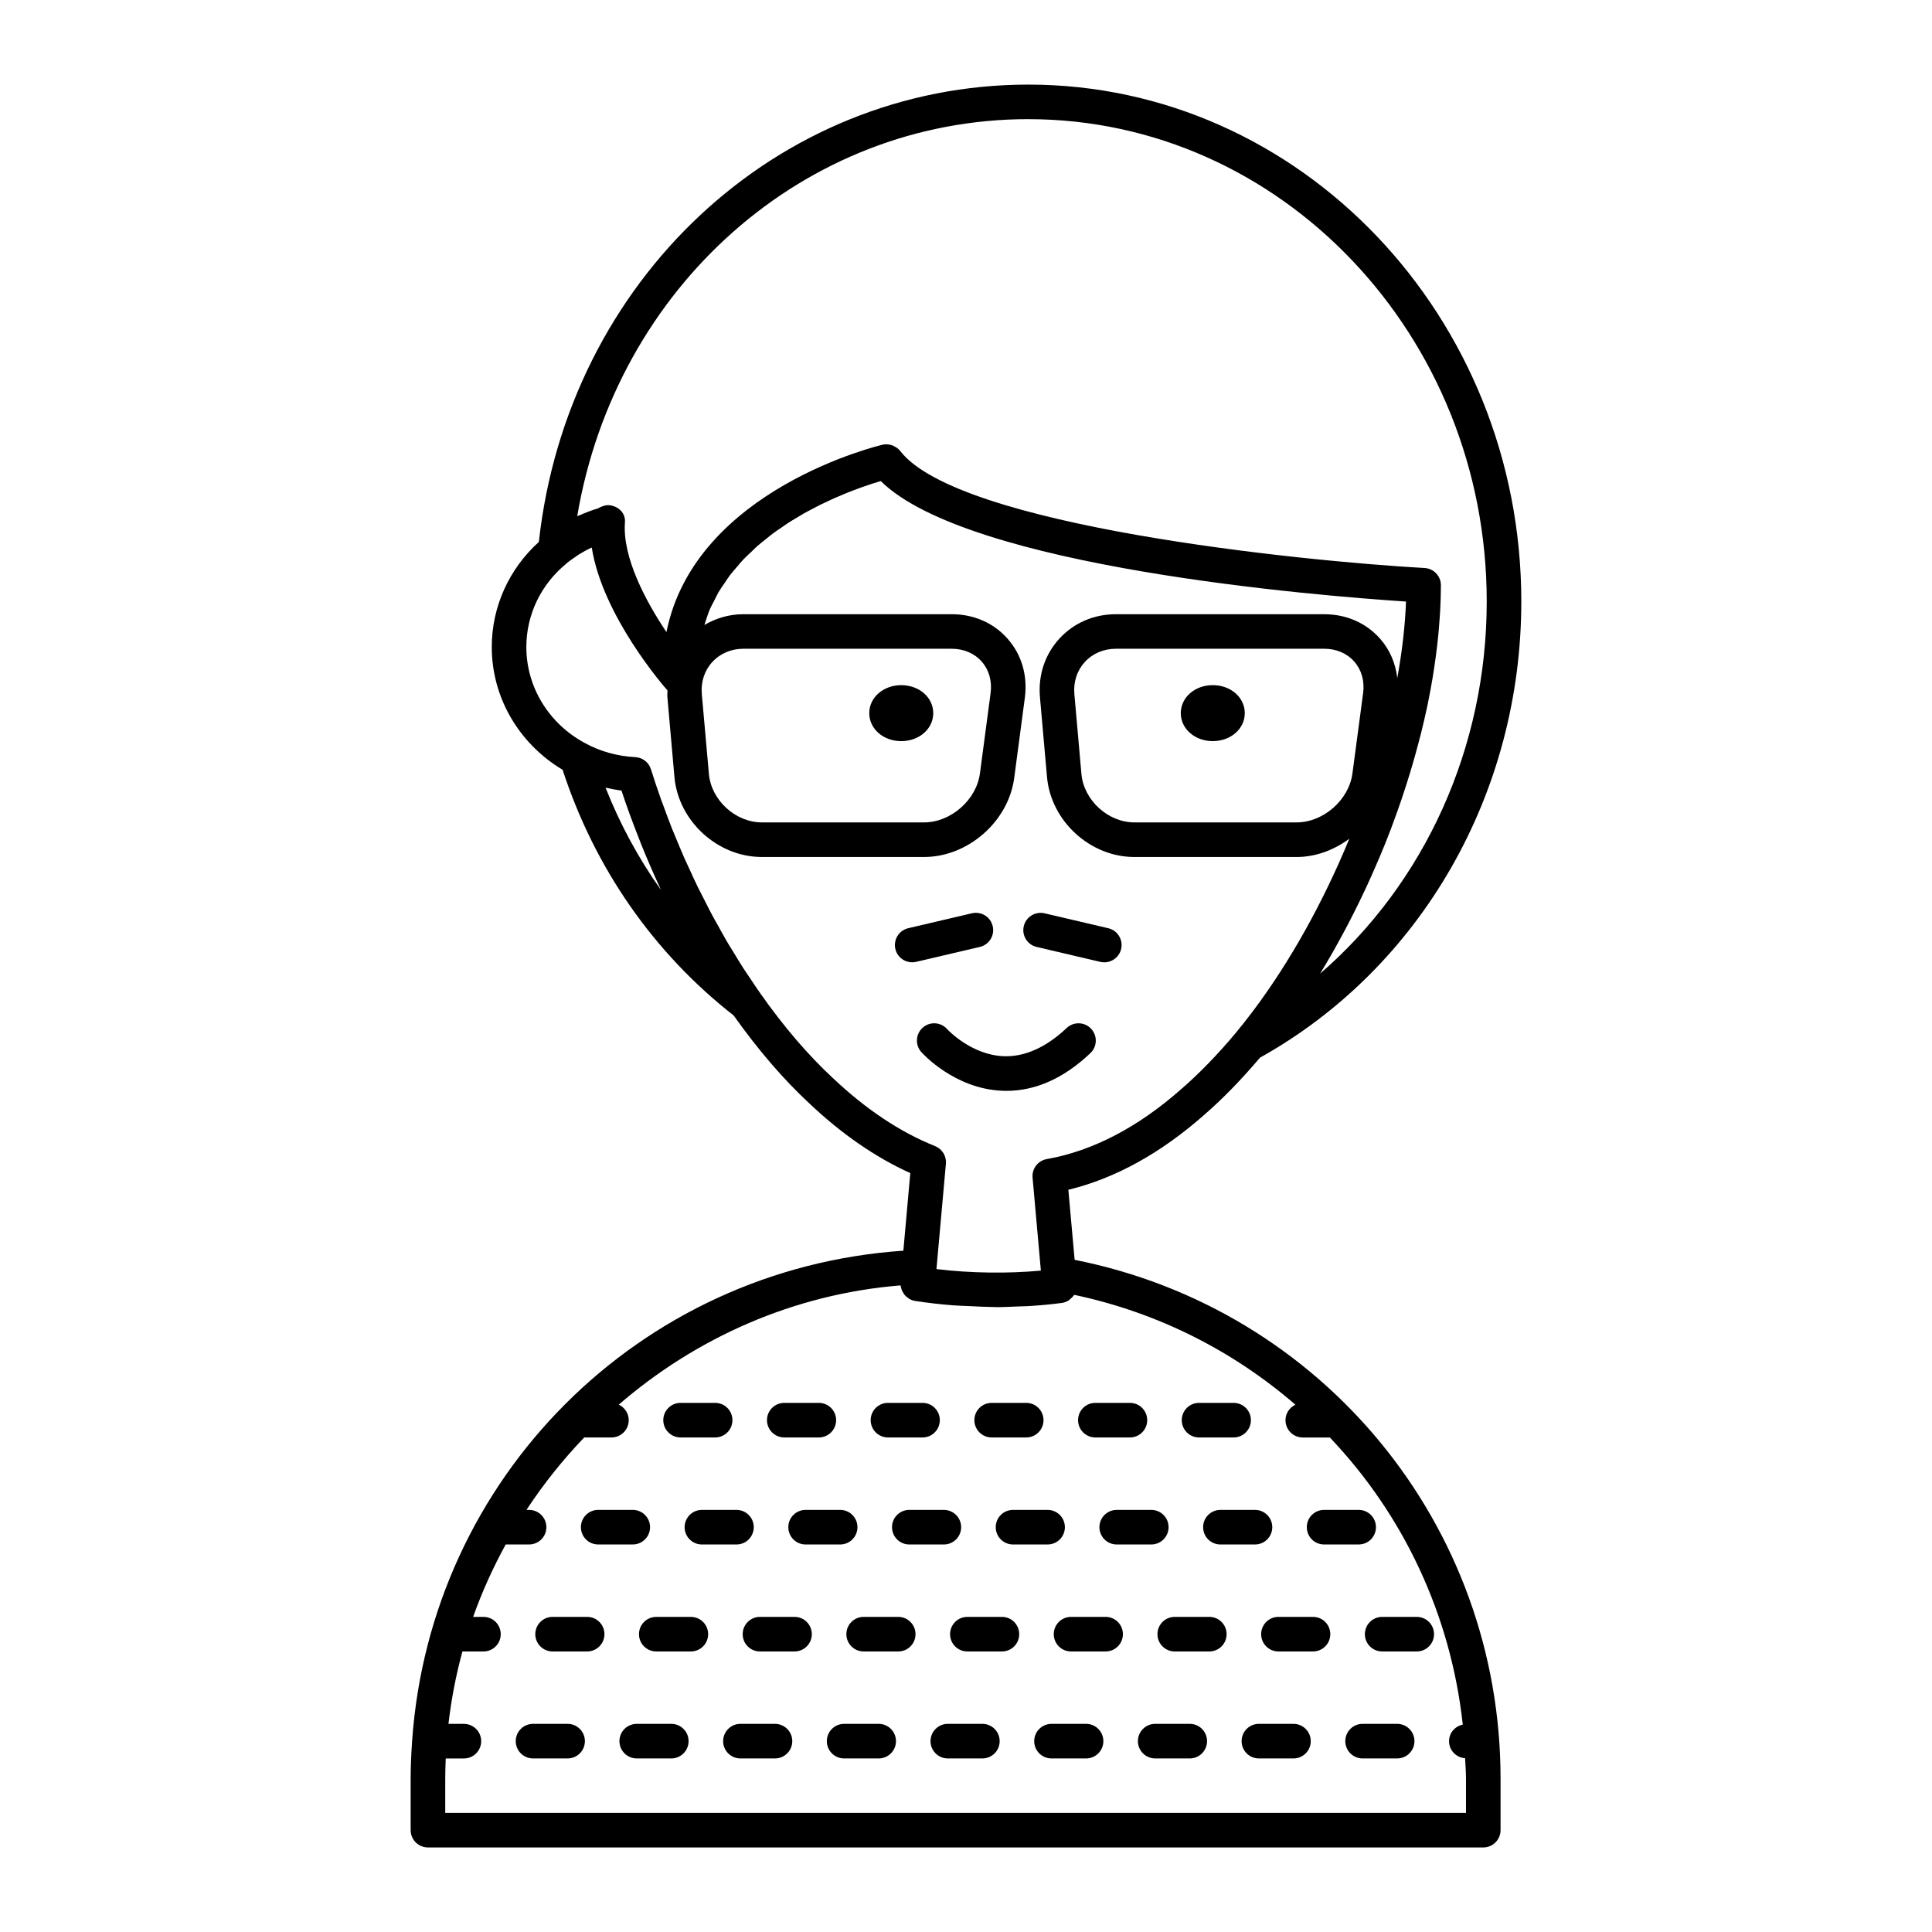 <?xml version="1.0" encoding="UTF-8"?>
<!-- The Best Svg Icon site in the world: iconSvg.co, Visit us! https://iconsvg.co -->
<svg fill="#000000" width="800px" height="800px" version="1.1" viewBox="144 144 512 512" xmlns="http://www.w3.org/2000/svg">
 <g>
  <path d="m428.79 477.86-1.668-18.555c12.383-3.008 24.488-9.684 36.012-19.859 4.902-4.25 9.859-9.352 14.773-15.156 42.73-23.832 69.254-70.047 69.254-120.88 0.004-75.539-58.598-136.99-130.63-136.99-66.664 0-122.13 51.988-129.73 121.2-7.93 7.18-12.48 17.211-12.48 27.859 0 13.348 7.195 25.605 18.773 32.52 8.496 26.047 24.113 48.52 45.332 65.109 6.418 9.051 13.148 16.891 20 23.25 8.578 8.133 17.582 14.355 26.812 18.523l-1.84 20.566c-70.184 4.785-125.3 60.277-130.18 129.86 0 0.047-0.027 0.082-0.027 0.129 0 0.023 0.016 0.035 0.016 0.059-0.223 3.262-0.379 6.539-0.379 9.855v13.66c0 2.531 2.051 4.582 4.582 4.582h279.67c2.531 0 4.582-2.047 4.582-4.582v-13.664c-0.004-67.227-47.266-124.47-112.88-137.48zm-12.262-302.28c66.984 0 121.47 57.344 121.47 127.82 0 38.773-16.461 74.668-44.164 98.629 1.25-2.039 2.469-4.113 3.664-6.211 0.281-0.488 0.539-1 0.82-1.492 1.031-1.848 2.039-3.707 3.023-5.586 0.441-0.844 0.867-1.695 1.297-2.547 0.801-1.59 1.59-3.184 2.359-4.797 0.426-0.898 0.852-1.789 1.27-2.691 0.789-1.703 1.547-3.414 2.289-5.133 0.336-0.77 0.68-1.535 1.004-2.309 1.039-2.469 2.039-4.945 2.992-7.438 0.148-0.383 0.281-0.773 0.422-1.16 0.801-2.133 1.57-4.273 2.305-6.418 0.293-0.852 0.562-1.707 0.848-2.559 0.562-1.715 1.109-3.426 1.625-5.141 0.273-0.91 0.547-1.812 0.805-2.727 0.508-1.77 0.988-3.531 1.449-5.293 0.207-0.781 0.422-1.566 0.613-2.344 0.621-2.516 1.211-5.019 1.727-7.512 0.047-0.215 0.078-0.426 0.125-0.641 0.469-2.281 0.883-4.551 1.254-6.805 0.133-0.797 0.242-1.582 0.363-2.371 0.258-1.691 0.488-3.375 0.688-5.043 0.102-0.855 0.195-1.707 0.289-2.559 0.176-1.676 0.312-3.328 0.426-4.981 0.051-0.742 0.113-1.488 0.156-2.227 0.125-2.344 0.207-4.668 0.207-6.945 0-2.426-1.895-4.438-4.32-4.57-33.473-1.891-123.68-11.152-138.96-31.004-0.395-0.512-0.902-0.883-1.453-1.184-0.113-0.059-0.215-0.125-0.336-0.176-0.551-0.242-1.133-0.391-1.742-0.402-0.035 0-0.07-0.023-0.109-0.023-0.336 0-0.672 0.035-1.012 0.109-0.551 0.125-49.719 11.711-57.305 49.656-5.656-8.414-11.707-19.957-11-29.074 0.184-2.383-1.566-4.148-3.922-4.523-0.754-0.133-1.488 0.047-2.184 0.328-0.352 0.141-0.715 0.27-1.031 0.488-1.672 0.488-3.301 1.133-4.902 1.836-0.195 0.086-0.406 0.137-0.605 0.223 10.223-60.613 60.121-105.21 119.55-105.21zm85.879 173.4c-0.93 7.027-7.711 12.965-14.797 12.965h-42.988c-6.988 0-13.418-5.887-14.035-12.852l-1.867-21.129c-0.289-3.234 0.695-6.262 2.766-8.523 2.074-2.266 5.008-3.516 8.254-3.516h55.195c3.207 0 6.035 1.215 7.969 3.418 1.93 2.199 2.758 5.168 2.336 8.344zm-197.93 3.758c0.074 0.02 0.148 0.023 0.219 0.043 1.32 0.309 2.652 0.559 4.004 0.734 1.32 4.031 2.797 8.027 4.352 12.004 0.281 0.719 0.551 1.438 0.84 2.152 1.531 3.805 3.156 7.566 4.867 11.273 0.133 0.293 0.246 0.594 0.379 0.883-5.918-8.332-10.836-17.406-14.66-27.09zm60.219 76.941c-6.551-6.082-13-13.609-19.172-22.379-0.848-1.191-1.668-2.449-2.496-3.688-0.699-1.043-1.414-2.066-2.106-3.137-0.797-1.238-1.562-2.523-2.34-3.797-0.617-1.012-1.25-1.996-1.855-3.027-0.824-1.402-1.613-2.852-2.41-4.293-0.527-0.949-1.07-1.875-1.586-2.84-0.824-1.543-1.613-3.129-2.41-4.703-0.453-0.902-0.93-1.781-1.375-2.691-0.832-1.707-1.617-3.449-2.41-5.184-0.371-0.812-0.762-1.602-1.121-2.418-0.828-1.875-1.609-3.773-2.387-5.676-0.289-0.707-0.602-1.402-0.883-2.106-0.816-2.043-1.574-4.109-2.328-6.176-0.211-0.578-0.445-1.148-0.648-1.73-0.945-2.652-1.832-5.312-2.664-7.977-0.574-1.828-2.223-3.109-4.137-3.207-4.742-0.242-9.328-1.516-13.332-3.719-9.594-5.125-15.555-14.875-15.555-25.453 0-8.539 3.852-16.59 10.57-22.082 0.098-0.082 0.188-0.176 0.273-0.262 0.648-0.527 1.348-1 2.039-1.465 0.352-0.238 0.688-0.508 1.051-0.734 1.094-0.68 2.231-1.297 3.406-1.836 2.863 18.195 19.227 36.922 20.016 37.809 0.016 0.016 0.031 0.023 0.047 0.043 0 0.609-0.074 1.203-0.02 1.828l1.867 21.125c1.035 11.691 11.426 21.207 23.168 21.207h42.984c11.637 0 22.352-9.391 23.887-20.922l2.824-21.285c0.773-5.836-0.832-11.367-4.523-15.586-3.695-4.223-8.973-6.547-14.859-6.547h-55.199c-3.769 0-7.273 1.051-10.348 2.852 0.152-0.484 0.312-0.965 0.477-1.441 0.273-0.793 0.508-1.613 0.828-2.371 0.402-0.957 0.898-1.855 1.371-2.766 0.367-0.711 0.691-1.453 1.094-2.141 0.523-0.887 1.121-1.715 1.703-2.555 0.434-0.637 0.84-1.305 1.305-1.914 0.629-0.82 1.316-1.574 1.988-2.356 0.488-0.566 0.953-1.164 1.465-1.703 0.707-0.746 1.457-1.43 2.195-2.125 0.535-0.508 1.051-1.043 1.598-1.531 0.754-0.664 1.547-1.27 2.328-1.891 0.574-0.457 1.125-0.945 1.707-1.375 0.781-0.586 1.582-1.113 2.379-1.656 0.602-0.414 1.195-0.852 1.797-1.242 0.777-0.504 1.562-0.949 2.34-1.414 0.621-0.371 1.25-0.773 1.875-1.121 0.762-0.43 1.508-0.805 2.262-1.199 0.629-0.328 1.266-0.688 1.879-0.992 0.695-0.348 1.363-0.645 2.047-0.961 0.645-0.301 1.309-0.633 1.938-0.906 0.566-0.25 1.09-0.457 1.637-0.688 0.695-0.293 1.41-0.605 2.07-0.867 0.395-0.156 0.738-0.273 1.117-0.422 0.754-0.289 1.523-0.586 2.215-0.832 0.047-0.016 0.078-0.027 0.125-0.043 2.008-0.715 3.723-1.25 5-1.625 23.23 22.91 115.48 30.371 139.2 31.93-0.242 6.477-1.051 13.301-2.312 20.289-0.453-3.867-1.938-7.453-4.508-10.383-3.695-4.223-8.973-6.547-14.859-6.547l-55.188-0.004c-5.848 0-11.176 2.305-15.008 6.488-3.828 4.188-5.652 9.695-5.133 15.523l1.867 21.125c1.035 11.691 11.422 21.207 23.16 21.207h42.988c5.078 0 9.93-1.859 13.969-4.836-6.801 16.496-15.523 32.348-25.508 45.637-1.52 2.023-3.07 3.984-4.644 5.887-4.762 5.684-9.574 10.641-14.32 14.762-11.551 10.203-23.566 16.461-35.703 18.605-2.34 0.414-3.977 2.551-3.766 4.914l2.199 24.641c-8.703 0.816-18.539 0.695-27.672-0.402l2.504-27.922c0.184-2.016-0.984-3.91-2.863-4.668-9.262-3.703-18.367-9.766-27.109-18.055zm-34.707-101.71c-0.289-3.234 0.699-6.266 2.777-8.527 2.074-2.266 5-3.516 8.25-3.516h55.195c3.211 0 6.035 1.215 7.969 3.418 1.93 2.199 2.758 5.168 2.336 8.344l-2.824 21.285c-0.934 7.031-7.719 12.973-14.805 12.973h-42.984c-6.992 0-13.426-5.887-14.039-12.852zm202.28 281.98c0.074 1.801 0.234 3.582 0.234 5.398v9.082h-270.51v-9.082c0-1.785 0.059-3.562 0.133-5.336h4.812c2.527 0 4.582-2.047 4.582-4.582 0-2.531-2.051-4.582-4.582-4.582h-4.09c0.746-6.539 1.996-12.953 3.699-19.191h5.574c2.527 0 4.582-2.047 4.582-4.582 0-2.531-2.051-4.582-4.582-4.582h-2.734c2.359-6.648 5.266-13.055 8.629-19.191h6.195c2.527 0 4.582-2.047 4.582-4.582 0-2.531-2.051-4.582-4.582-4.582h-0.695c4.508-6.856 9.637-13.281 15.301-19.191h7.223c2.527 0 4.582-2.047 4.582-4.582 0-1.832-1.09-3.383-2.644-4.117 20.496-17.719 46.387-29.328 74.672-31.602 0.02 0.184 0.102 0.348 0.137 0.527 0.047 0.215 0.086 0.422 0.164 0.621 0.113 0.316 0.273 0.602 0.457 0.879 0.109 0.168 0.195 0.34 0.324 0.496 0.238 0.281 0.516 0.504 0.816 0.723 0.137 0.102 0.246 0.223 0.398 0.309 0.473 0.27 0.988 0.473 1.559 0.562 3.297 0.512 6.691 0.898 10.113 1.168 1.508 0.117 3.035 0.141 4.559 0.215 1.973 0.098 3.934 0.211 5.898 0.223 0.32 0 0.633 0.035 0.953 0.035 2 0 3.922-0.105 5.859-0.184 0.859-0.035 1.734-0.031 2.586-0.082 3.086-0.188 6.09-0.461 8.965-0.852 0.66-0.09 1.254-0.34 1.785-0.672 0.176-0.109 0.297-0.266 0.457-0.395 0.324-0.27 0.629-0.551 0.867-0.898 0.047-0.062 0.125-0.105 0.164-0.168 22.305 4.727 42.25 14.973 58.582 29.109-1.543 0.738-2.625 2.281-2.625 4.106 0 2.531 2.047 4.582 4.582 4.582h7.172c19.387 20.363 32.055 46.891 35.227 76.09-2.062 0.445-3.637 2.195-3.637 4.391-0.008 2.422 1.883 4.348 4.258 4.519z"/>
  <path d="m382.84 340.41c4.754 0 8.48-3.262 8.48-7.418 0-4.16-3.723-7.418-8.48-7.418-4.758 0-8.477 3.262-8.477 7.418 0 4.16 3.723 7.418 8.477 7.418z"/>
  <path d="m465.4 325.57c-4.754 0-8.48 3.262-8.48 7.418 0 4.16 3.723 7.418 8.48 7.418 4.758 0 8.48-3.262 8.48-7.418s-3.727-7.418-8.48-7.418z"/>
  <path d="m410.7 433.09c7.773 0 15.262-3.356 22.266-10 1.836-1.742 1.914-4.641 0.176-6.473-1.734-1.84-4.641-1.914-6.473-0.176-5.465 5.176-11.188 7.672-16.664 7.469-8.648-0.328-14.887-7.055-15.02-7.199-1.68-1.879-4.566-2.051-6.453-0.367-1.891 1.676-2.062 4.574-0.379 6.461 0.352 0.398 8.777 9.715 21.379 10.254 0.387 0.023 0.777 0.031 1.168 0.031z"/>
  <path d="m407.08 389.44c-0.574-2.465-3.043-3.977-5.504-3.414l-16.883 3.957c-2.465 0.578-3.988 3.043-3.414 5.504 0.496 2.113 2.379 3.531 4.457 3.531 0.348 0 0.695-0.043 1.051-0.117l16.883-3.957c2.465-0.574 3.992-3.039 3.41-5.504z"/>
  <path d="m418.72 394.95 16.887 3.957c0.352 0.082 0.699 0.117 1.051 0.117 2.078 0 3.957-1.426 4.457-3.531 0.578-2.465-0.953-4.93-3.414-5.504l-16.887-3.957c-2.461-0.559-4.922 0.949-5.504 3.414-0.578 2.465 0.949 4.93 3.41 5.504z"/>
  <path d="m324.36 524.94h9.16c2.527 0 4.582-2.047 4.582-4.582 0-2.531-2.051-4.582-4.582-4.582h-9.16c-2.527 0-4.582 2.047-4.582 4.582s2.055 4.582 4.582 4.582z"/>
  <path d="m351.84 524.94h9.16c2.527 0 4.582-2.047 4.582-4.582 0-2.531-2.051-4.582-4.582-4.582h-9.16c-2.527 0-4.582 2.047-4.582 4.582s2.055 4.582 4.582 4.582z"/>
  <path d="m406.8 524.94h9.16c2.531 0 4.582-2.047 4.582-4.582 0-2.531-2.047-4.582-4.582-4.582h-9.16c-2.527 0-4.582 2.047-4.582 4.582s2.055 4.582 4.582 4.582z"/>
  <path d="m379.32 524.94h9.16c2.527 0 4.582-2.047 4.582-4.582 0-2.531-2.051-4.582-4.582-4.582h-9.16c-2.527 0-4.582 2.047-4.582 4.582s2.055 4.582 4.582 4.582z"/>
  <path d="m461.76 524.94h9.16c2.531 0 4.582-2.047 4.582-4.582 0-2.531-2.047-4.582-4.582-4.582h-9.16c-2.531 0-4.582 2.047-4.582 4.582s2.055 4.582 4.582 4.582z"/>
  <path d="m434.28 524.94h9.16c2.531 0 4.582-2.047 4.582-4.582 0-2.531-2.047-4.582-4.582-4.582h-9.16c-2.531 0-4.582 2.047-4.582 4.582s2.055 4.582 4.582 4.582z"/>
  <path d="m494.9 553.3h9.16c2.531 0 4.582-2.047 4.582-4.582 0-2.531-2.047-4.582-4.582-4.582h-9.16c-2.531 0-4.582 2.047-4.582 4.582s2.047 4.582 4.582 4.582z"/>
  <path d="m380.39 548.72c0 2.531 2.051 4.582 4.582 4.582h9.16c2.527 0 4.582-2.047 4.582-4.582 0-2.531-2.051-4.582-4.582-4.582h-9.16c-2.531 0-4.582 2.051-4.582 4.582z"/>
  <path d="m462.84 548.72c0 2.531 2.047 4.582 4.582 4.582h9.16c2.531 0 4.582-2.047 4.582-4.582 0-2.531-2.047-4.582-4.582-4.582h-9.16c-2.535 0-4.582 2.051-4.582 4.582z"/>
  <path d="m407.88 548.72c0 2.531 2.047 4.582 4.582 4.582h9.16c2.531 0 4.582-2.047 4.582-4.582 0-2.531-2.047-4.582-4.582-4.582h-9.16c-2.535 0-4.582 2.051-4.582 4.582z"/>
  <path d="m435.36 548.72c0 2.531 2.047 4.582 4.582 4.582h9.16c2.531 0 4.582-2.047 4.582-4.582 0-2.531-2.047-4.582-4.582-4.582h-9.16c-2.535 0-4.582 2.051-4.582 4.582z"/>
  <path d="m302.53 553.3h9.16c2.527 0 4.582-2.047 4.582-4.582 0-2.531-2.051-4.582-4.582-4.582h-9.16c-2.527 0-4.582 2.047-4.582 4.582s2.051 4.582 4.582 4.582z"/>
  <path d="m352.91 548.72c0 2.531 2.051 4.582 4.582 4.582h9.16c2.527 0 4.582-2.047 4.582-4.582 0-2.531-2.051-4.582-4.582-4.582h-9.16c-2.531 0-4.582 2.051-4.582 4.582z"/>
  <path d="m325.43 548.72c0 2.531 2.051 4.582 4.582 4.582h9.16c2.527 0 4.582-2.047 4.582-4.582 0-2.531-2.051-4.582-4.582-4.582h-9.16c-2.531 0-4.582 2.051-4.582 4.582z"/>
  <path d="m519.45 572.49h-9.16c-2.531 0-4.582 2.047-4.582 4.582 0 2.531 2.047 4.582 4.582 4.582h9.16c2.531 0 4.582-2.047 4.582-4.582 0-2.535-2.047-4.582-4.582-4.582z"/>
  <path d="m409.52 572.49h-9.16c-2.527 0-4.582 2.047-4.582 4.582 0 2.531 2.051 4.582 4.582 4.582h9.16c2.531 0 4.582-2.047 4.582-4.582 0-2.535-2.047-4.582-4.582-4.582z"/>
  <path d="m437 572.49h-9.16c-2.531 0-4.582 2.047-4.582 4.582 0 2.531 2.047 4.582 4.582 4.582h9.16c2.531 0 4.582-2.047 4.582-4.582 0-2.535-2.047-4.582-4.582-4.582z"/>
  <path d="m491.96 572.49h-9.16c-2.531 0-4.582 2.047-4.582 4.582 0 2.531 2.047 4.582 4.582 4.582h9.16c2.531 0 4.582-2.047 4.582-4.582 0-2.535-2.047-4.582-4.582-4.582z"/>
  <path d="m464.48 572.49h-9.16c-2.531 0-4.582 2.047-4.582 4.582 0 2.531 2.047 4.582 4.582 4.582h9.16c2.531 0 4.582-2.047 4.582-4.582 0-2.535-2.047-4.582-4.582-4.582z"/>
  <path d="m327.08 572.49h-9.16c-2.527 0-4.582 2.047-4.582 4.582 0 2.531 2.051 4.582 4.582 4.582h9.16c2.527 0 4.582-2.047 4.582-4.582 0-2.535-2.051-4.582-4.582-4.582z"/>
  <path d="m299.6 572.49h-9.16c-2.527 0-4.582 2.047-4.582 4.582 0 2.531 2.051 4.582 4.582 4.582h9.16c2.527 0 4.582-2.047 4.582-4.582 0-2.535-2.051-4.582-4.582-4.582z"/>
  <path d="m382.04 572.49h-9.16c-2.527 0-4.582 2.047-4.582 4.582 0 2.531 2.051 4.582 4.582 4.582h9.16c2.527 0 4.582-2.047 4.582-4.582 0-2.535-2.051-4.582-4.582-4.582z"/>
  <path d="m354.56 572.49h-9.16c-2.527 0-4.582 2.047-4.582 4.582 0 2.531 2.051 4.582 4.582 4.582h9.16c2.527 0 4.582-2.047 4.582-4.582 0-2.535-2.051-4.582-4.582-4.582z"/>
  <path d="m486.78 600.84h-9.16c-2.531 0-4.582 2.047-4.582 4.582 0 2.531 2.047 4.582 4.582 4.582h9.16c2.531 0 4.582-2.047 4.582-4.582 0-2.535-2.047-4.582-4.582-4.582z"/>
  <path d="m459.3 600.84h-9.16c-2.531 0-4.582 2.047-4.582 4.582 0 2.531 2.047 4.582 4.582 4.582h9.16c2.531 0 4.582-2.047 4.582-4.582 0-2.535-2.047-4.582-4.582-4.582z"/>
  <path d="m404.34 600.84h-9.16c-2.527 0-4.582 2.047-4.582 4.582 0 2.531 2.051 4.582 4.582 4.582h9.16c2.531 0 4.582-2.047 4.582-4.582 0-2.535-2.047-4.582-4.582-4.582z"/>
  <path d="m431.82 600.84h-9.16c-2.531 0-4.582 2.047-4.582 4.582 0 2.531 2.047 4.582 4.582 4.582h9.16c2.531 0 4.582-2.047 4.582-4.582 0-2.535-2.047-4.582-4.582-4.582z"/>
  <path d="m514.26 600.84h-9.16c-2.531 0-4.582 2.047-4.582 4.582 0 2.531 2.047 4.582 4.582 4.582h9.16c2.531 0 4.582-2.047 4.582-4.582 0-2.535-2.047-4.582-4.582-4.582z"/>
  <path d="m294.42 600.84h-9.16c-2.527 0-4.582 2.047-4.582 4.582 0 2.531 2.051 4.582 4.582 4.582h9.16c2.527 0 4.582-2.047 4.582-4.582 0-2.535-2.055-4.582-4.582-4.582z"/>
  <path d="m376.86 600.84h-9.16c-2.527 0-4.582 2.047-4.582 4.582 0 2.531 2.051 4.582 4.582 4.582h9.16c2.527 0 4.582-2.047 4.582-4.582 0-2.535-2.055-4.582-4.582-4.582z"/>
  <path d="m321.9 600.84h-9.16c-2.527 0-4.582 2.047-4.582 4.582 0 2.531 2.051 4.582 4.582 4.582h9.16c2.527 0 4.582-2.047 4.582-4.582 0-2.535-2.055-4.582-4.582-4.582z"/>
  <path d="m349.38 600.84h-9.16c-2.527 0-4.582 2.047-4.582 4.582 0 2.531 2.051 4.582 4.582 4.582h9.16c2.527 0 4.582-2.047 4.582-4.582 0-2.535-2.055-4.582-4.582-4.582z"/>
 </g>
</svg>
